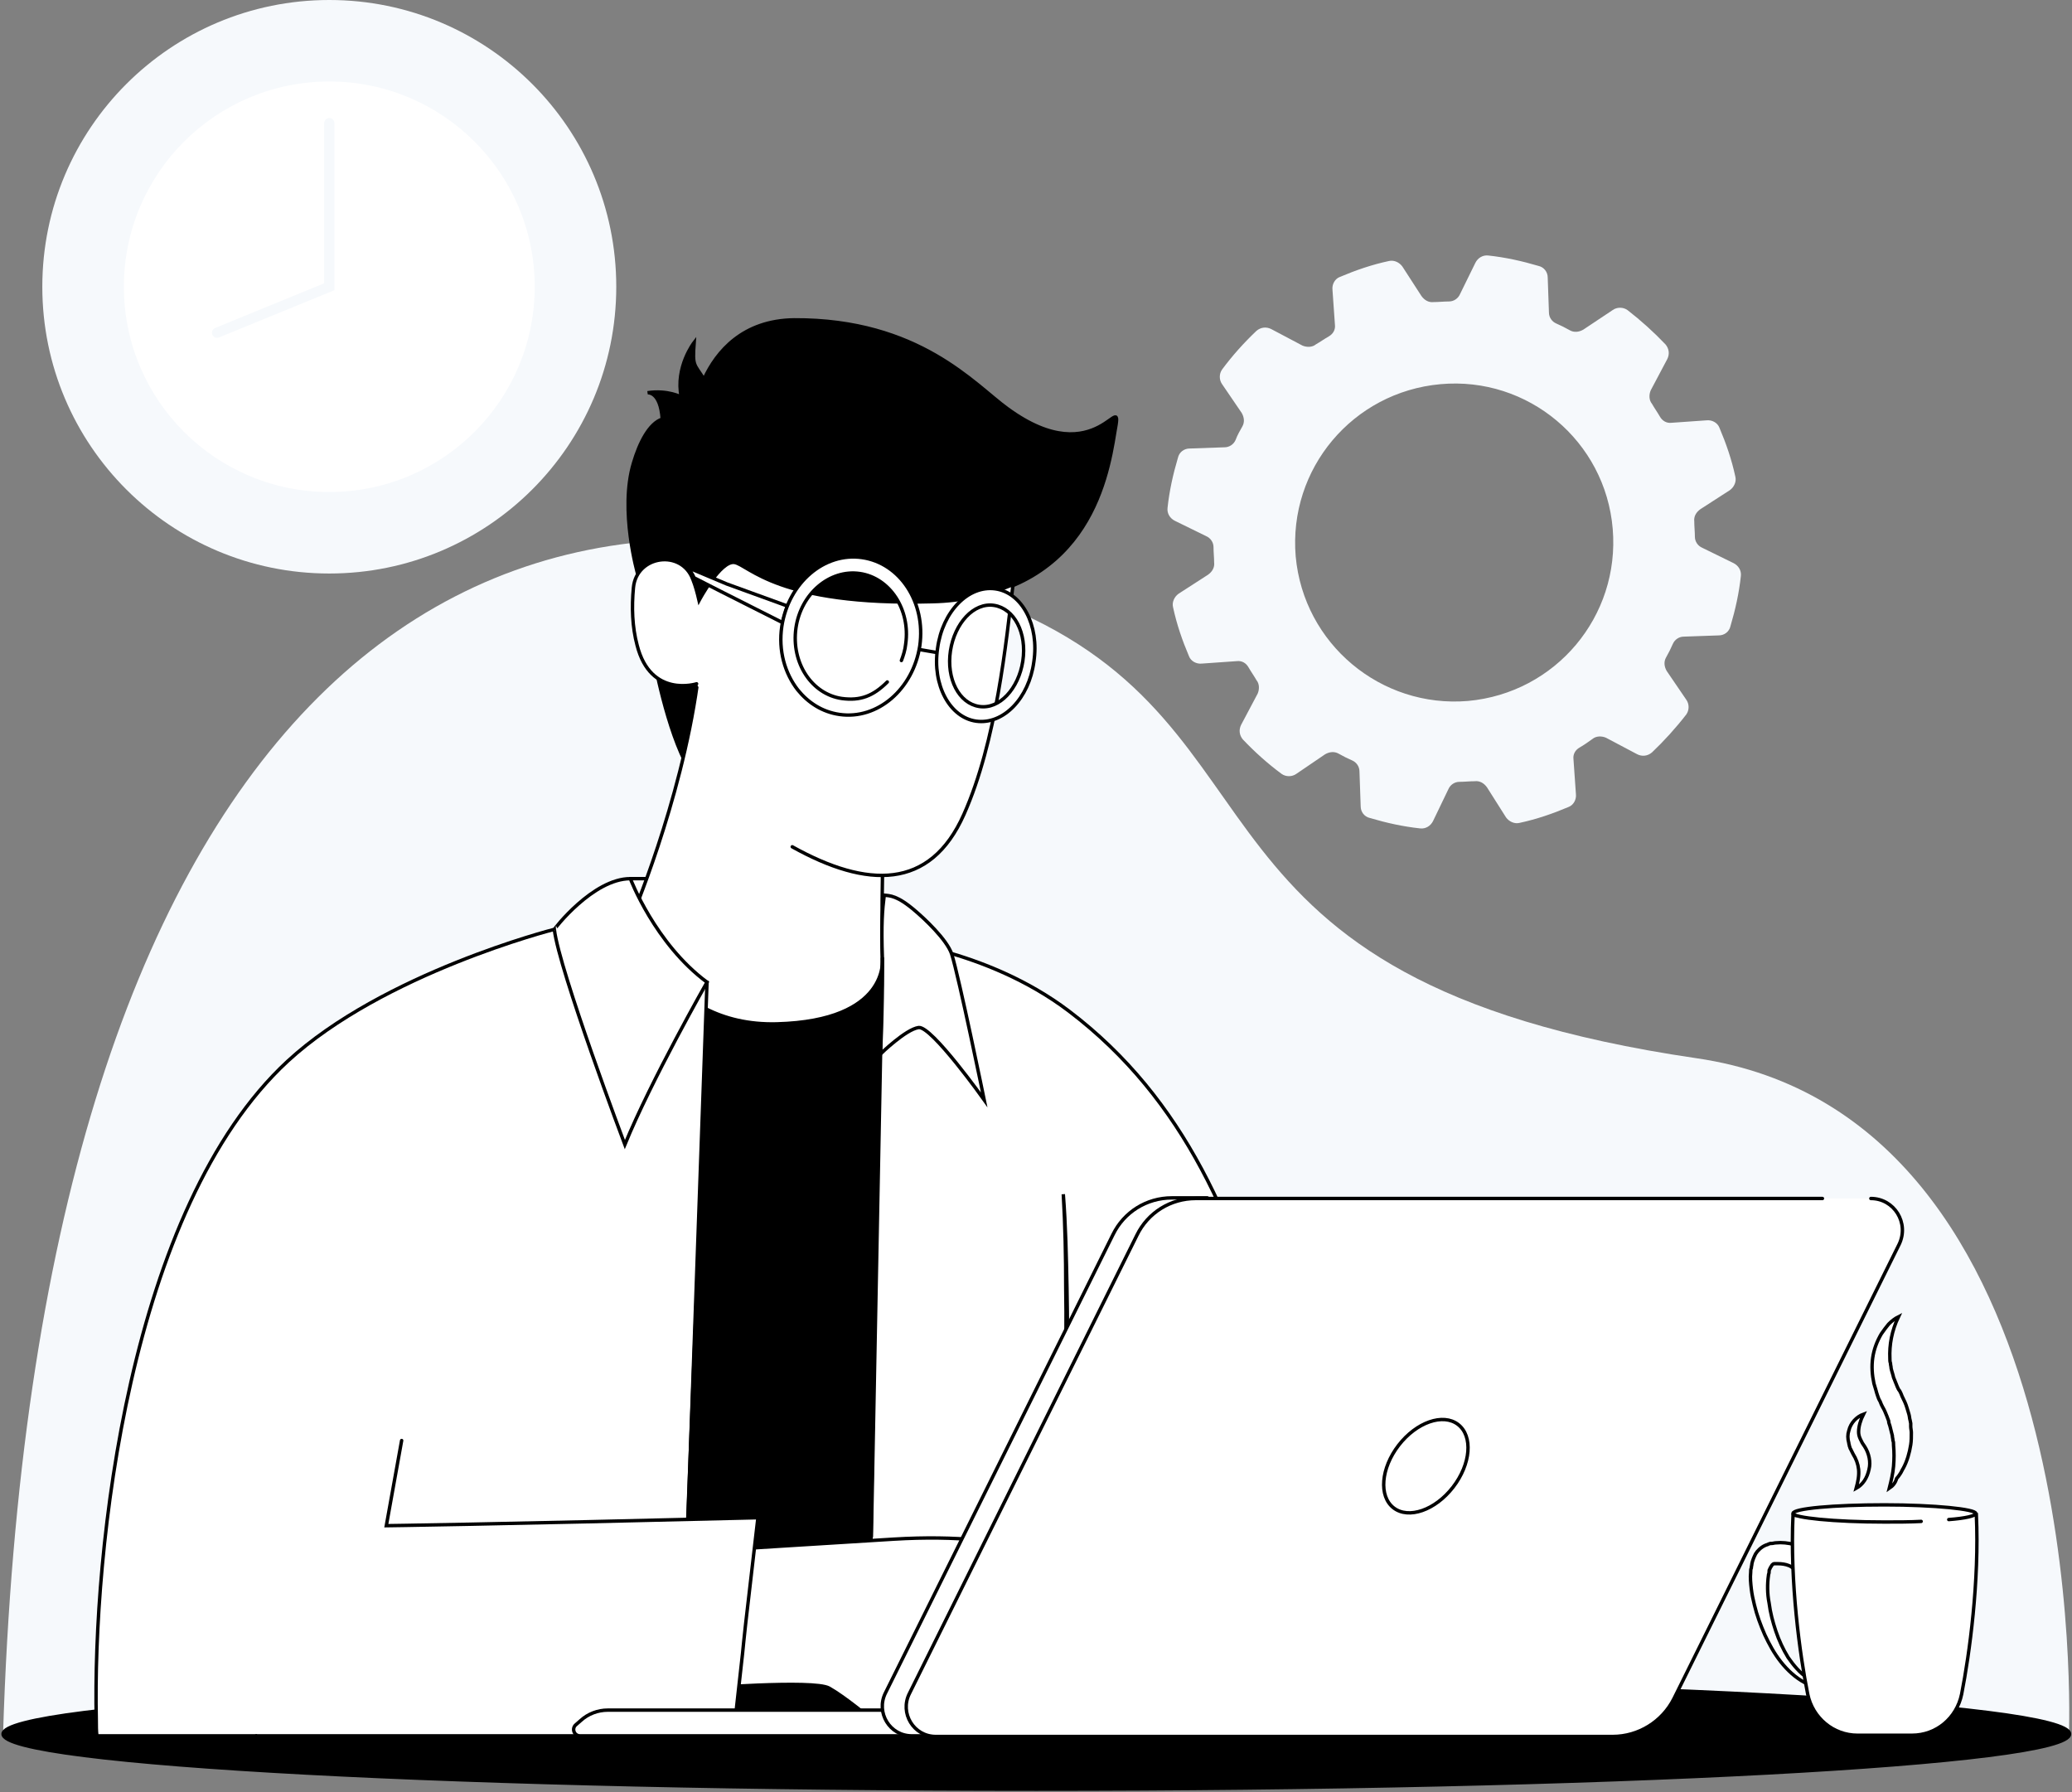 <svg width="607" height="525" viewBox="0 0 607 525" fill="none" xmlns="http://www.w3.org/2000/svg">
<rect x="0" y="0" width="607" height="525" fill="#808080" stroke="none"/>
<g clip-path="url(#clip0_26_2643)">
<path d="M606.102 507.949C606.102 507.949 613.467 326.846 496.882 309.974C340.236 287 381.194 213.59 294.608 177.692C133.292 110.744 10.06 212.154 0.898 507.949" fill="#F6F9FC"/>
<path d="M303.59 524.103C470.762 524.103 606.282 516.87 606.282 507.949C606.282 499.027 470.762 491.795 303.59 491.795C136.418 491.795 0.898 499.027 0.898 507.949C0.898 516.87 136.418 524.103 303.59 524.103Z" fill="black" stroke="black" stroke-miterlimit="10" stroke-linecap="round"/>
<path d="M96.466 168C142.898 168 180.538 130.392 180.538 84C180.538 37.608 142.898 0 96.466 0C50.035 0 12.396 37.608 12.396 84C12.396 130.392 50.035 168 96.466 168Z" fill="#F6F9FC"/>
<path d="M96.467 144.128C129.703 144.128 156.646 117.208 156.646 84C156.646 50.792 129.703 23.872 96.467 23.872C63.231 23.872 36.288 50.792 36.288 84C36.288 117.208 63.231 144.128 96.467 144.128Z" fill="white"/>
<path d="M96.467 36.077V84L63.593 97.462" stroke="#F6F9FC" stroke-width="3" stroke-miterlimit="10" stroke-linecap="round"/>
<path d="M182.693 276.769H269.998V503.282H178.022L182.693 276.769Z" fill="black" stroke="black" stroke-miterlimit="10" stroke-linecap="round"/>
<path d="M184.669 257.385H196.346L200.118 267.795L191.136 271.385L182.154 261.692L184.669 257.385Z" fill="white" stroke="black" stroke-miterlimit="10" stroke-linecap="round"/>
<path d="M191.496 192.41C191.496 192.41 195.268 213.949 201.915 225.436C208.741 237.103 226.346 211.974 216.645 198.513C207.124 184.872 191.496 192.41 191.496 192.41Z" fill="black" stroke="black" stroke-miterlimit="10" stroke-linecap="round"/>
<path d="M204.25 200.487C199.4 235.308 184.849 269.231 184.849 269.231C184.849 269.231 194.011 300.821 227.603 299.923C260.657 299.026 258.501 280.897 258.501 280.897C257.962 266.359 259.399 210 260.297 202.103C239.459 203.359 215.567 183.974 204.25 200.487Z" fill="white" stroke="black" stroke-miterlimit="10" stroke-linecap="round"/>
<path d="M295.147 119.718C285.447 112.718 269.279 93.513 232.633 93.692C217.723 93.872 209.998 102.846 206.226 111.103C203.352 106.436 202.813 107.513 203.352 100.333C203.352 100.333 197.783 107.513 199.579 116.308C199.579 116.308 195.627 114.154 189.699 115.051C189.699 115.051 193.472 114.513 194.011 122.769C190.238 124.026 187.364 129.59 185.568 135.692C181.436 149.513 186.825 168.18 186.825 168.18C186.825 168.18 201.735 158.846 204.609 175.898C204.609 175.898 210.717 164.051 215.028 164.769C219.16 165.487 227.962 177.513 272.872 176.257C317.961 175 324.249 141.257 326.584 126.539C329.279 112.18 321.914 139.282 295.147 119.718Z" fill="black" stroke="black" stroke-miterlimit="10" stroke-linecap="round"/>
<path d="M232.094 248.051C254.01 260.257 272.513 260.795 282.393 238.539C291.914 217.18 294.788 187.923 296.764 171.231C289.938 174.103 282.213 176.077 273.052 176.257C227.962 177.513 219.34 165.487 215.208 164.769C211.076 164.051 204.789 175.898 204.789 175.898C204.25 173.564 203.711 171.59 202.992 169.795C199.759 160.821 186.466 162.616 185.568 172.128C185.029 177.872 185.208 183.616 186.645 189C190.597 204.616 204.07 200.308 204.07 200.308" fill="white"/>
<path d="M232.094 248.051C254.01 260.257 272.513 260.795 282.393 238.539C291.914 217.18 294.788 187.923 296.764 171.231C289.938 174.103 282.213 176.077 273.052 176.257C227.962 177.513 219.34 165.487 215.208 164.769C211.076 164.051 204.789 175.898 204.789 175.898C204.25 173.564 203.711 171.59 202.992 169.795C199.759 160.821 186.466 162.616 185.568 172.128C185.029 177.872 185.208 183.616 186.645 189C190.597 204.616 204.07 200.308 204.07 200.308" stroke="black" stroke-miterlimit="10" stroke-linecap="round"/>
<path d="M212.872 171.051L201.375 166.205C202.094 167.103 202.813 168 203.352 169.257L211.076 173.205L229.22 182.359L230.657 177.513L212.872 171.051Z" fill="white" stroke="black" stroke-miterlimit="10" stroke-linecap="round"/>
<path d="M269.279 190.257L274.489 191.154" stroke="black" stroke-miterlimit="10" stroke-linecap="round"/>
<path d="M291.554 172.487C283.65 171.41 276.105 179.128 274.668 189.897C273.052 200.667 278.261 210.18 285.986 211.256C293.89 212.333 301.435 204.615 302.872 193.846C304.488 183.256 299.459 173.564 291.554 172.487ZM299.638 193.667C298.381 201.744 292.812 207.846 286.884 206.949C280.956 206.051 277.183 198.872 278.441 190.615C279.698 182.539 285.267 176.436 291.195 177.333C297.123 178.231 300.896 185.41 299.638 193.667Z" fill="white" stroke="black" stroke-miterlimit="10" stroke-linecap="round"/>
<path d="M252.573 163.333C241.435 161.718 231.016 170.692 229.04 183.436C227.962 190.616 229.938 197.257 233.711 202.103C236.765 205.872 240.896 208.564 245.926 209.282C257.064 210.898 267.483 201.923 269.459 189.18C271.255 176.436 263.711 164.949 252.573 163.333ZM259.938 199.769C255.806 203.898 252.034 205.333 246.645 204.616C237.842 203.359 231.735 194.205 233.172 183.974C234.609 173.923 243.052 166.744 251.854 168C260.657 169.257 266.764 178.59 265.327 188.641C265.148 190.436 264.609 192.051 264.07 193.487" fill="white"/>
<path d="M259.938 199.769C255.806 203.898 252.034 205.333 246.645 204.616C237.842 203.359 231.735 194.205 233.172 183.974C234.609 173.923 243.052 166.744 251.854 168C260.657 169.257 266.764 178.59 265.327 188.641C265.148 190.436 264.609 192.051 264.07 193.487M252.573 163.333C241.435 161.718 231.016 170.692 229.04 183.436C227.962 190.616 229.938 197.257 233.711 202.103C236.765 205.872 240.896 208.564 245.926 209.282C257.064 210.898 267.483 201.923 269.459 189.18C271.255 176.436 263.711 164.949 252.573 163.333Z" stroke="black" stroke-miterlimit="10" stroke-linecap="round"/>
<path d="M207.124 287.718L187.723 292.205C188.801 288.436 189.52 285.923 189.52 285.923L162.214 272.282C162.214 272.282 112.275 285.026 84.251 310.872C37.725 353.949 27.126 453.923 28.204 503.821C28.204 505.436 28.204 507.051 28.383 508.487H107.245H169.041H198.501" fill="white"/>
<path d="M207.124 287.718L187.723 292.205C188.801 288.436 189.52 285.923 189.52 285.923L162.214 272.282C162.214 272.282 112.275 285.026 84.251 310.872C37.725 353.949 27.126 453.923 28.204 503.821C28.204 505.436 28.204 507.051 28.383 508.487H107.245H169.041H198.501" stroke="black" stroke-miterlimit="10" stroke-linecap="round"/>
<path d="M327.482 508.487L328.021 507.77L316.524 508.487H327.482Z" fill="white" stroke="black" stroke-miterlimit="10" stroke-linecap="round"/>
<path d="M254.729 508.487H316.524L328.021 507.769L378.5 437.59L373.829 400.257C362.332 358.975 347.422 322.18 313.111 296.154C288.68 277.667 258.501 275.154 258.501 275.154" fill="white"/>
<path d="M254.729 508.487H316.524L328.021 507.769L378.5 437.59L373.829 400.257C362.332 358.975 347.422 322.18 313.111 296.154C288.68 277.667 258.501 275.154 258.501 275.154" stroke="black" stroke-miterlimit="10" stroke-linecap="round"/>
<path d="M311.315 459.667C311.854 441.359 312.213 423.051 312.213 404.744C312.213 395.59 312.393 386.436 312.213 377.282C312.213 368.128 312.033 358.974 311.495 349.821C312.213 358.974 312.393 368.128 312.572 377.282C312.752 386.436 312.752 395.59 312.752 404.744C312.752 423.051 312.572 441.359 312.213 459.667H311.315Z" fill="white" stroke="black" stroke-miterlimit="10" stroke-linecap="round"/>
<path d="M204.25 454.462C204.25 454.462 252.573 451.41 261.734 450.872C299.818 448.539 314.728 458.59 314.728 458.59C314.728 458.59 307.003 499.692 296.405 503.641C285.626 507.59 253.471 506.513 253.471 506.513L254.908 503.282C254.908 503.282 247.363 497 242.872 494.487C238.381 491.974 204.43 494.667 204.43 494.667C204.43 494.667 199.22 469.718 204.25 454.462Z" fill="white" stroke="black" stroke-miterlimit="10" stroke-linecap="round"/>
<path d="M75.089 508.487H214.848L217.543 484.256L217.902 480.667L218.441 475.641L222.034 444.59C141.915 446.564 113.173 446.923 113.173 446.923L117.664 421.974" fill="white"/>
<path d="M75.089 508.487H214.848L217.543 484.256L217.902 480.667L218.441 475.641L222.034 444.59C141.915 446.564 113.173 446.923 113.173 446.923L117.664 421.974" stroke="black" stroke-miterlimit="10" stroke-linecap="round"/>
<path d="M184.669 257.385C184.669 257.385 191.855 276.41 207.124 287.718C207.124 287.718 190.777 316.436 183.053 335.282C183.053 335.282 163.831 284.308 162.394 272.282C162.215 272.282 173.711 257.385 184.669 257.385Z" fill="white" stroke="black" stroke-miterlimit="10" stroke-linecap="round"/>
<path d="M278.8 279.462C277.363 275.154 270.537 268.872 268.201 266.898C262.812 262.231 260.656 262.41 259.04 262.231C258.501 266.539 258.142 270.667 258.501 280.718C258.501 280.718 258.68 291.667 257.962 308.718C257.962 308.718 265.327 301.539 269.1 301C272.872 300.462 288.321 322.18 288.321 322.18C288.321 322.18 280.956 286.282 278.8 279.462Z" fill="white" stroke="black" stroke-miterlimit="10" stroke-linecap="round"/>
<path d="M525.804 459.846C525.624 459.487 525.445 459.487 525.265 459.308C524.906 459.128 524.546 458.769 524.007 458.59C523.109 458.231 522.031 458.051 520.774 458.051C520.415 458.051 520.235 458.051 519.876 458.051H519.696C519.696 458.051 519.516 458.051 519.157 458.41C518.978 458.769 518.618 459.128 518.439 459.667C518.259 459.846 518.259 460.205 518.259 460.564C518.259 460.923 518.079 461.103 518.079 461.461C517.72 463.974 517.72 466.846 518.259 469.538C518.618 472.41 519.337 475.103 520.235 477.795C521.133 480.487 522.391 483.179 523.828 485.513C525.445 487.846 527.241 490 529.576 491.615C531.912 493.231 534.606 494.487 537.48 495.205C540.355 495.923 543.229 496.282 546.283 496.102C543.408 496.461 540.355 496.461 537.301 495.923C534.247 495.385 531.373 494.487 528.678 492.872C525.983 491.436 523.648 489.282 521.672 486.769C519.696 484.256 518.259 481.564 517.001 478.872C515.744 476 514.666 473.128 513.948 470.077C513.588 468.641 513.229 467.026 513.049 465.41C512.87 463.795 512.69 462.179 512.87 460.564C512.87 460.205 512.87 459.667 513.049 459.308C513.049 458.949 513.229 458.41 513.229 458.051C513.409 457.154 513.768 456.256 514.307 455.179C514.846 454.282 515.924 453.205 517.181 452.667C517.54 452.487 517.9 452.487 518.079 452.308L518.618 452.128C518.798 452.128 518.798 452.128 518.978 452.128C519.337 452.128 519.876 451.949 520.235 451.949C522.031 451.769 523.828 451.949 525.804 452.487C526.702 452.846 527.78 453.205 528.678 453.744C529.217 454.103 529.576 454.282 529.936 454.641C530.115 454.82 530.295 455 530.654 455.179C530.834 455.359 530.834 455.359 531.013 455.538L531.193 455.718C531.193 455.718 531.373 455.897 531.373 456.077L525.804 459.846Z" fill="white"/>
<path d="M525.804 459.846C525.804 460.026 525.804 460.026 525.804 459.846ZM525.804 459.846C525.624 459.487 525.445 459.487 525.265 459.308C524.906 459.128 524.546 458.769 524.007 458.59C523.109 458.231 522.031 458.051 520.774 458.051C520.415 458.051 520.235 458.051 519.876 458.051H519.696C519.696 458.051 519.516 458.051 519.157 458.41C518.978 458.769 518.618 459.128 518.439 459.667C518.259 459.846 518.259 460.205 518.259 460.564C518.259 460.923 518.079 461.103 518.079 461.461C517.72 463.974 517.72 466.846 518.259 469.538C518.618 472.41 519.337 475.103 520.235 477.795C521.133 480.487 522.391 483.179 523.828 485.513C525.445 487.846 527.241 490 529.576 491.615C531.912 493.231 534.606 494.487 537.48 495.205C540.355 495.923 543.229 496.282 546.283 496.102C543.408 496.461 540.355 496.461 537.301 495.923C534.247 495.385 531.373 494.487 528.678 492.872C525.983 491.436 523.648 489.282 521.672 486.769C519.696 484.256 518.259 481.564 517.001 478.872C515.744 476 514.666 473.128 513.948 470.077C513.588 468.641 513.229 467.026 513.049 465.41C512.87 463.795 512.69 462.179 512.87 460.564C512.87 460.205 512.87 459.667 513.049 459.308C513.049 458.949 513.229 458.41 513.229 458.051C513.409 457.154 513.768 456.256 514.307 455.179C514.846 454.282 515.924 453.205 517.181 452.667C517.54 452.487 517.9 452.487 518.079 452.308L518.618 452.128C518.798 452.128 518.798 452.128 518.978 452.128C519.337 452.128 519.876 451.949 520.235 451.949C522.031 451.769 523.828 451.949 525.804 452.487C526.702 452.846 527.78 453.205 528.678 453.744C529.217 454.103 529.576 454.282 529.936 454.641C530.115 454.82 530.295 455 530.654 455.179C530.834 455.359 530.834 455.359 531.013 455.538L531.193 455.718C531.193 455.718 531.373 455.897 531.373 456.077L525.804 459.846Z" stroke="black" stroke-miterlimit="10" stroke-linecap="round"/>
<path d="M525.265 443.872L552.211 444.41V444.59L578.977 443.692C579.875 463.077 577.001 484.436 574.665 496.282C573.228 503.282 567.3 508.308 560.115 508.308H552.211H552.031H544.127C537.121 508.308 531.013 503.282 529.576 496.282C527.241 484.615 524.367 463.436 525.265 443.872Z" fill="white" stroke="black" stroke-miterlimit="10" stroke-linecap="round"/>
<path d="M570.893 445.128C575.743 444.769 578.797 444.051 578.797 443.333C578.797 442.077 566.761 440.821 552.031 440.821C537.121 440.821 525.265 441.897 525.265 443.333C525.265 444.59 537.3 445.846 552.031 445.846C555.803 445.846 559.576 445.846 562.809 445.667" fill="white"/>
<path d="M570.893 445.128C575.743 444.769 578.797 444.051 578.797 443.333C578.797 442.077 566.761 440.821 552.031 440.821C537.121 440.821 525.265 441.897 525.265 443.333C525.265 444.59 537.3 445.846 552.031 445.846C555.803 445.846 559.576 445.846 562.809 445.667" stroke="black" stroke-miterlimit="10" stroke-linecap="round"/>
<path d="M543.767 435.975C544.306 434 544.666 432.205 544.486 430.41C544.306 428.795 543.767 427.359 542.869 425.923L542.151 424.487C541.971 424.308 541.971 423.949 541.791 423.59C541.791 423.231 541.612 423.051 541.612 422.692C541.252 421.436 541.252 420.18 541.612 419.103C542.151 416.769 543.947 414.975 545.923 414.257C545.025 416.051 544.486 417.846 544.486 419.462C544.486 420.18 544.666 420.898 545.025 421.616C545.205 421.975 545.384 422.334 545.564 422.692L546.282 423.769C547.54 425.744 548.079 428.257 547.54 430.41C547.001 432.923 545.743 434.898 543.767 435.975Z" fill="white" stroke="black" stroke-miterlimit="10" stroke-linecap="round"/>
<path d="M553.468 435.974C554.007 433.821 554.546 431.667 554.725 429.513C554.905 427.359 554.905 425.385 554.725 423.41C554.725 422.872 554.725 422.333 554.546 421.974C554.546 421.436 554.366 421.077 554.366 420.539C554.186 420 554.186 419.641 554.007 419.103L553.827 418.385L553.647 417.667C553.468 417.128 553.288 416.769 553.288 416.231L552.749 414.795C552.39 413.898 552.031 413 551.492 412.103L551.133 411.385L550.773 410.487C550.414 409.949 550.234 409.41 550.055 408.872C549.875 408.333 549.695 407.795 549.516 407.077C549.336 406.539 549.157 405.821 548.977 405.282C548.438 402.769 548.258 400.257 548.618 397.744C548.977 395.231 549.875 392.898 551.133 390.744C551.851 389.667 552.57 388.769 553.288 387.872C554.186 386.974 555.085 386.256 556.162 385.718C554.186 389.846 553.468 393.974 553.647 397.923C553.647 398.462 553.647 398.821 553.827 399.359C553.827 399.898 554.007 400.256 554.007 400.795C554.186 401.692 554.546 402.59 554.725 403.487C555.085 404.385 555.444 405.282 555.803 406.18C555.983 406.539 556.162 407.077 556.522 407.436L556.881 408.154L557.24 409.051C557.779 410.128 558.318 411.205 558.677 412.462C558.857 413 559.037 413.718 559.216 414.256C559.396 414.795 559.396 415.513 559.576 416.051L559.755 416.949C559.755 417.308 559.755 417.487 559.755 417.846C559.755 418.385 559.935 419.103 559.935 419.641C559.935 420.898 559.935 422.154 559.755 423.231C559.396 425.564 558.677 428.077 557.6 430.051C557.24 430.59 557.061 431.128 556.701 431.667C556.342 432.205 555.983 432.744 555.623 433.103C555.264 434.359 554.546 435.256 553.468 435.974Z" fill="white" stroke="black" stroke-miterlimit="10" stroke-linecap="round"/>
<path d="M178.023 500.949H341.315L332.692 508.487H169.939C168.143 508.487 167.424 506.333 168.682 505.256L170.119 504C172.274 502.026 175.149 500.949 178.023 500.949Z" fill="white" stroke="black" stroke-miterlimit="10" stroke-linecap="round"/>
<path d="M550.414 361.667C550.235 362.564 550.055 363.462 549.516 364.359L483.589 497.359C480.176 504.18 473.17 508.487 465.625 508.487H267.124C260.657 508.487 256.525 501.667 259.399 495.923L326.045 361.667C329.279 355.026 335.925 350.897 343.291 350.897H353.71" fill="white"/>
<path d="M550.414 361.667C550.235 362.564 550.055 363.462 549.516 364.359L483.589 497.359C480.176 504.18 473.17 508.487 465.625 508.487H267.124C260.657 508.487 256.525 501.667 259.399 495.923L326.045 361.667C329.279 355.026 335.925 350.897 343.291 350.897H353.71" stroke="black" stroke-miterlimit="10" stroke-linecap="round"/>
<path d="M548.079 351.077C554.905 351.077 559.396 358.256 556.342 364.538L490.415 497.538C487.002 504.359 479.996 508.667 472.451 508.667H274.13C267.663 508.667 263.531 501.846 266.405 496.103L333.051 361.846C336.285 355.205 342.931 351.077 350.296 351.077H533.888" fill="white"/>
<path d="M548.079 351.077C554.905 351.077 559.396 358.256 556.342 364.538L490.415 497.538C487.002 504.359 479.996 508.667 472.451 508.667H274.13C267.663 508.667 263.531 501.846 266.405 496.103L333.051 361.846C336.285 355.205 342.931 351.077 350.296 351.077H533.888" stroke="black" stroke-miterlimit="10" stroke-linecap="round"/>
<path d="M425.67 435.641C430.89 428.897 431.558 420.677 427.162 417.281C422.767 413.885 414.973 416.6 409.754 423.344C404.535 430.088 403.867 438.308 408.262 441.704C412.657 445.099 420.451 442.385 425.67 435.641Z" fill="white" stroke="black" stroke-miterlimit="10" stroke-linecap="round"/>
<path d="M207.124 287.718L201.555 444.769" stroke="black" stroke-miterlimit="10" stroke-linecap="round"/>
<path d="M258.501 280.718L255.268 450.154" stroke="black" stroke-miterlimit="10" stroke-linecap="round"/>
<path d="M506.941 183.436C508.378 178.59 509.456 173.744 509.995 168.718C510.175 167.103 509.276 165.667 507.839 164.949L498.678 160.462C497.42 159.923 496.522 158.667 496.522 157.231C496.522 155.795 496.342 154.18 496.342 152.744C496.163 151.308 496.881 150.051 498.139 149.154L506.761 143.59C508.019 142.692 508.738 141.077 508.378 139.641C507.3 134.615 505.684 129.949 503.708 125.282C503.169 123.846 501.552 122.949 499.935 123.128L489.696 123.846C488.259 124.026 487.001 123.308 486.283 122.051C485.564 120.795 484.666 119.539 483.947 118.282C483.049 117.205 483.049 115.59 483.588 114.333L488.438 105.18C489.157 103.744 488.977 102.128 487.899 100.872C484.486 97.282 480.714 93.872 476.762 90.821C475.504 89.923 473.708 89.923 472.45 90.821L463.828 96.564C462.57 97.282 461.133 97.462 459.876 96.744C458.618 96.026 457.181 95.308 455.924 94.769C454.666 94.231 453.768 92.974 453.768 91.539L453.409 81.308C453.409 79.692 452.331 78.257 450.714 77.897C445.864 76.462 441.014 75.385 435.984 74.846C434.367 74.667 432.93 75.564 432.211 77L427.72 86.154C427.181 87.41 425.924 88.308 424.487 88.308C423.05 88.308 421.433 88.487 419.996 88.487C418.559 88.667 417.301 87.949 416.403 86.692L410.834 78.077C409.936 76.821 408.319 76.103 406.882 76.462C401.852 77.538 397.182 79.154 392.511 81.128C391.074 81.667 390.176 83.282 390.355 84.897L391.074 95.128C391.254 96.564 390.535 97.821 389.278 98.539C388.02 99.257 386.763 100.154 385.505 100.872C384.427 101.769 382.811 101.769 381.553 101.231L372.392 96.385C370.954 95.667 369.338 95.846 368.08 96.923C364.487 100.333 361.074 104.103 358.02 108.231C357.122 109.487 357.122 111.282 358.02 112.539L363.769 120.974C364.487 122.231 364.667 123.667 363.949 124.923C363.23 126.18 362.511 127.436 361.972 128.872C361.434 130.128 360.176 131.026 358.739 131.026L348.5 131.385C346.883 131.385 345.446 132.462 345.086 134.077C343.649 138.923 342.571 143.769 342.033 148.795C341.853 150.41 342.751 151.846 344.188 152.564L353.35 157.051C354.607 157.59 355.505 158.846 355.505 160.282C355.505 161.718 355.685 163.333 355.685 164.769C355.865 166.205 355.146 167.462 353.889 168.359L345.266 173.923C344.009 174.821 343.29 176.436 343.649 177.872C344.727 182.898 346.344 187.564 348.32 192.231C348.859 193.667 350.476 194.564 352.092 194.385L362.332 193.667C363.769 193.487 365.026 194.205 365.745 195.462C366.463 196.718 367.362 197.974 368.08 199.231C368.978 200.308 368.978 201.923 368.439 203.18L363.589 212.333C362.871 213.769 363.05 215.385 364.128 216.641C367.541 220.231 371.314 223.641 375.445 226.692C376.703 227.59 378.499 227.59 379.757 226.692L388.2 220.949C389.457 220.231 390.894 220.051 392.152 220.769C393.409 221.487 394.846 222.205 396.104 222.744C397.361 223.282 398.26 224.539 398.26 225.974L398.619 236.205C398.619 237.821 399.697 239.257 401.313 239.615C406.164 241.051 411.014 242.128 416.044 242.667C417.661 242.846 419.098 241.949 419.816 240.513L424.307 231.18C424.846 229.923 426.104 229.026 427.541 229.026C428.978 229.026 430.595 228.846 432.032 228.846C433.469 228.667 434.726 229.385 435.624 230.641L441.193 239.436C442.091 240.692 443.708 241.41 445.145 241.051C450.175 239.974 454.846 238.359 459.516 236.385C460.954 235.846 461.852 234.231 461.672 232.615L460.954 222.385C460.774 220.949 461.492 219.692 462.75 218.974C464.007 218.257 465.265 217.359 466.522 216.462C467.6 215.564 469.217 215.564 470.474 216.103L479.636 220.949C481.073 221.667 482.69 221.487 483.947 220.41C487.54 217 490.953 213.231 494.007 209.282C494.905 208.026 494.905 206.231 494.007 204.974L488.259 196.539C487.54 195.282 487.36 193.846 488.079 192.59C488.798 191.333 489.516 189.898 490.055 188.641C490.594 187.385 491.851 186.487 493.289 186.487L503.528 186.128C505.145 186.128 506.582 185.051 506.941 183.436ZM379.577 162.974C377.421 137.308 396.284 114.872 421.972 112.539C447.66 110.205 470.295 129.231 472.45 154.898C474.606 180.564 455.744 203 430.056 205.333C404.547 207.487 381.912 188.641 379.577 162.974Z" fill="#F6F9FC"/>
</g>
<defs>
<clipPath id="clip0_26_2643">
<rect width="607" height="525" fill="white"/>
</clipPath>
</defs>
</svg>
